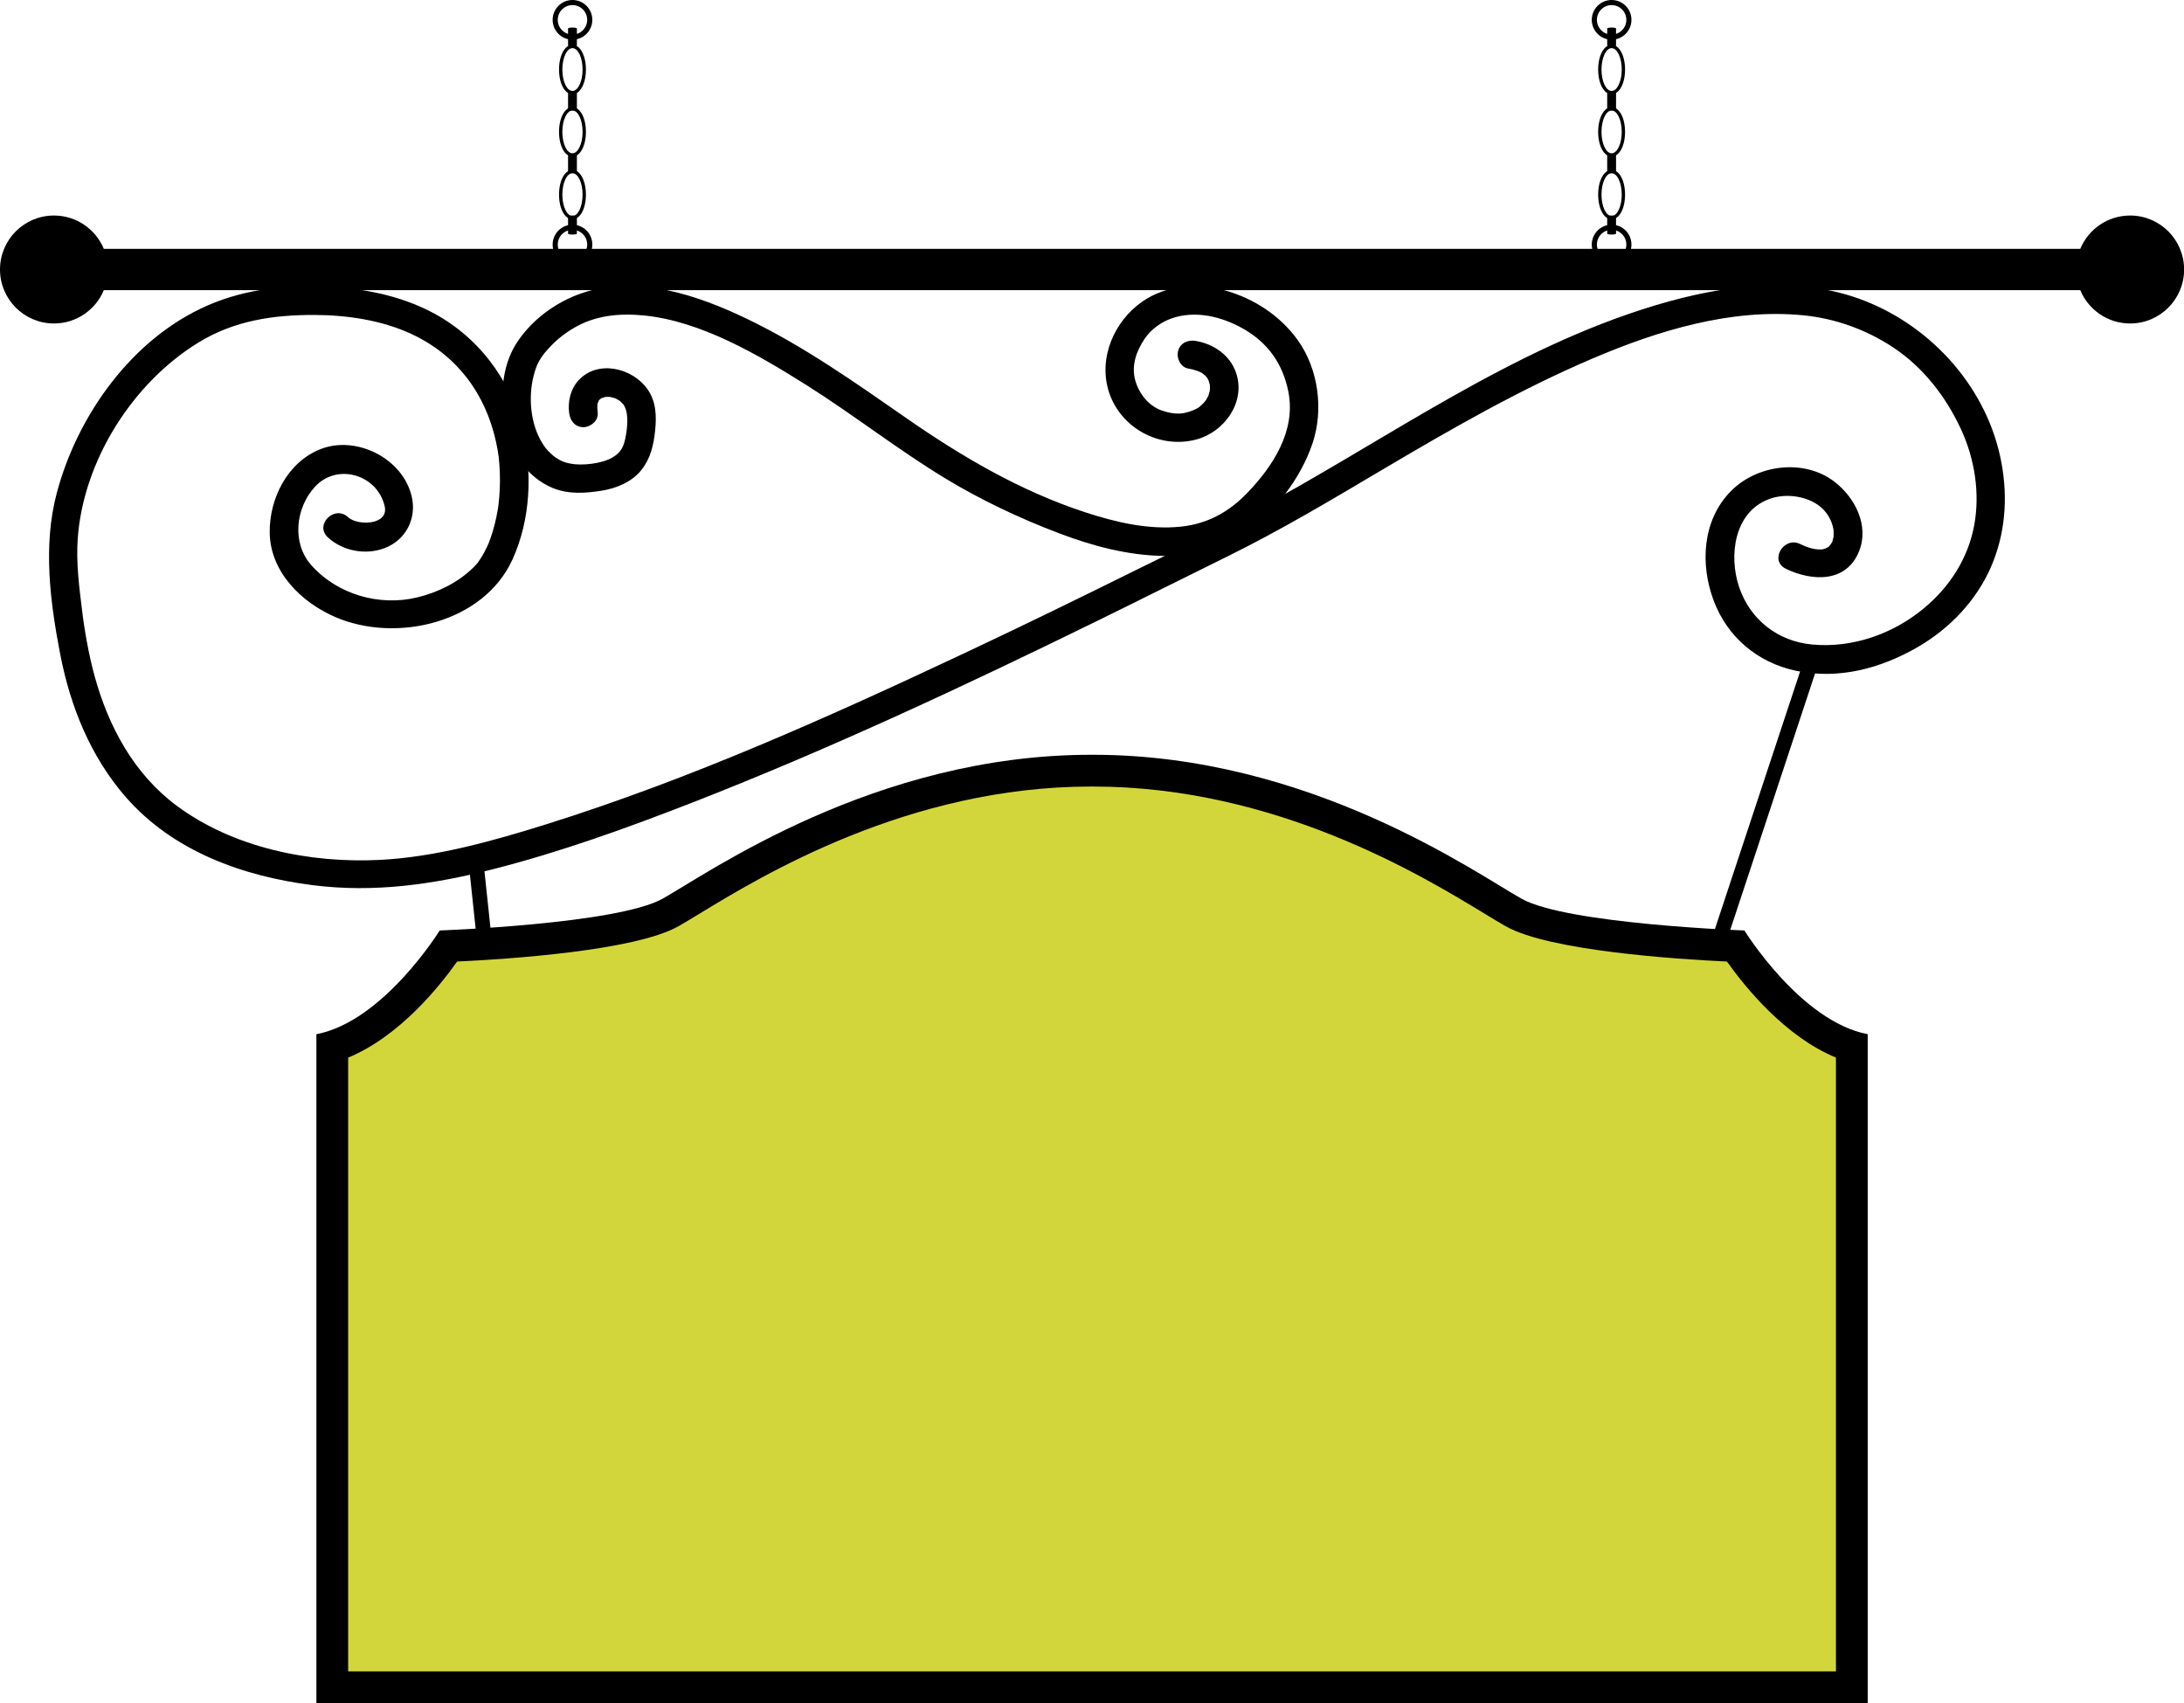 <?xml version="1.0" encoding="UTF-8" standalone="no"?><svg xmlns="http://www.w3.org/2000/svg" xmlns:xlink="http://www.w3.org/1999/xlink" fill="#000000" height="271.2" preserveAspectRatio="xMidYMid meet" version="1" viewBox="0.0 0.0 347.8 271.2" width="347.8" zoomAndPan="magnify"><g><g id="change1_3"><path d="M339.222,34.315c-3.582,0-6.65,2.191-7.941,5.308H16.535c-1.291-3.116-4.36-5.308-7.941-5.308 C3.848,34.315,0,38.163,0,42.909s3.848,8.594,8.594,8.594c3.581,0,6.65-2.193,7.941-5.309h314.746 c1.29,3.115,4.358,5.309,7.941,5.309c4.746,0,8.595-3.848,8.595-8.594S343.968,34.315,339.222,34.315z" fill="inherit"/></g><g><g id="change1_4"><path d="M91.164,17.063c-1.22,0-2.137,1.693-2.137,3.938c0,2.237,0.917,3.929,2.137,3.929c1.222,0,2.142-1.691,2.142-3.929 C93.306,18.757,92.386,17.063,91.164,17.063z M91.164,24.405c-0.891,0-1.61-1.525-1.61-3.404c0-1.884,0.72-3.408,1.61-3.408 c0.895,0,1.613,1.524,1.613,3.408C92.777,22.88,92.059,24.405,91.164,24.405z" fill="inherit"/><path d="M91.87,17.44c0,0.079-0.315,0.146-0.706,0.146l0,0c-0.384,0-0.703-0.066-0.703-0.146v-2.741 c0-0.082,0.319-0.146,0.703-0.146l0,0c0.391,0,0.706,0.064,0.706,0.146V17.44z" fill="inherit"/><path d="M91.87,7.276c0,0.08-0.315,0.144-0.706,0.144l0,0c-0.384,0-0.703-0.063-0.703-0.144V4.533 c0-0.083,0.319-0.147,0.703-0.147l0,0c0.391,0,0.706,0.064,0.706,0.147V7.276z" fill="inherit"/><path d="M91.164,27.049c-1.22,0-2.137,1.692-2.137,3.936c0,2.24,0.917,3.931,2.137,3.931c1.222,0,2.142-1.69,2.142-3.931 C93.306,28.741,92.386,27.049,91.164,27.049z M91.164,34.39c-0.891,0-1.61-1.524-1.61-3.405c0-1.886,0.72-3.405,1.61-3.405 c0.895,0,1.613,1.519,1.613,3.405C92.777,32.865,92.059,34.39,91.164,34.39z" fill="inherit"/><path d="M91.87,27.423c0,0.082-0.315,0.148-0.706,0.148l0,0c-0.384,0-0.703-0.066-0.703-0.148v-2.741 c0-0.081,0.319-0.143,0.703-0.143l0,0c0.391,0,0.706,0.063,0.706,0.143V27.423z" fill="inherit"/><path d="M91.87,37.2c0,0.079-0.315,0.144-0.706,0.144l0,0c-0.384,0-0.703-0.064-0.703-0.144v-2.743 c0-0.081,0.319-0.146,0.703-0.146l0,0c0.391,0,0.706,0.065,0.706,0.146V37.2z" fill="inherit"/><path d="M91.164,7.136c-1.22,0-2.137,1.691-2.137,3.937c0,2.242,0.917,3.931,2.137,3.931c1.222,0,2.142-1.688,2.142-3.931 C93.306,8.827,92.386,7.136,91.164,7.136z M91.164,14.477c-0.891,0-1.61-1.523-1.61-3.404c0-1.882,0.72-3.408,1.61-3.408 c0.895,0,1.613,1.526,1.613,3.408C92.777,12.954,92.059,14.477,91.164,14.477z" fill="inherit"/><path d="M91.166,0c-1.745,0-3.159,1.413-3.159,3.159c0,1.745,1.414,3.161,3.159,3.161c1.747,0,3.16-1.416,3.16-3.161 C94.326,1.413,92.913,0,91.166,0z M91.166,5.504c-1.294,0-2.344-1.054-2.344-2.345c0-1.293,1.05-2.346,2.344-2.346 s2.345,1.053,2.345,2.346C93.511,4.45,92.46,5.504,91.166,5.504z" fill="inherit"/><path d="M91.166,35.775c-1.745,0-3.159,1.413-3.159,3.16c0,1.742,1.414,3.156,3.159,3.156c1.747,0,3.16-1.414,3.16-3.156 C94.326,37.188,92.913,35.775,91.166,35.775z M91.166,41.278c-1.294,0-2.344-1.051-2.344-2.347c0-1.291,1.05-2.341,2.344-2.341 s2.345,1.05,2.345,2.341C93.511,40.227,92.46,41.278,91.166,41.278z" fill="inherit"/></g><g id="change1_2"><path d="M256.649,17.063c-1.224,0-2.143,1.693-2.143,3.938c0,2.237,0.919,3.929,2.143,3.929c1.219,0,2.139-1.691,2.139-3.929 C258.788,18.757,257.868,17.063,256.649,17.063z M256.649,24.405c-0.893,0-1.612-1.525-1.612-3.404 c0-1.884,0.72-3.408,1.612-3.408c0.893,0,1.612,1.524,1.612,3.408C258.262,22.88,257.542,24.405,256.649,24.405z" fill="inherit"/><path d="M257.355,17.44c0,0.079-0.318,0.146-0.706,0.146l0,0c-0.383,0-0.705-0.066-0.705-0.146v-2.741 c0-0.082,0.322-0.146,0.705-0.146l0,0c0.388,0,0.706,0.064,0.706,0.146V17.44z" fill="inherit"/><path d="M257.355,7.276c0,0.08-0.318,0.144-0.706,0.144l0,0c-0.383,0-0.705-0.063-0.705-0.144V4.533 c0-0.083,0.322-0.147,0.705-0.147l0,0c0.388,0,0.706,0.064,0.706,0.147V7.276z" fill="inherit"/><path d="M256.649,27.049c-1.224,0-2.143,1.692-2.143,3.936c0,2.24,0.919,3.931,2.143,3.931c1.219,0,2.139-1.69,2.139-3.931 C258.788,28.741,257.868,27.049,256.649,27.049z M256.649,34.39c-0.893,0-1.612-1.524-1.612-3.405 c0-1.886,0.72-3.405,1.612-3.405c0.893,0,1.612,1.519,1.612,3.405C258.262,32.865,257.542,34.39,256.649,34.39z" fill="inherit"/><path d="M257.355,27.423c0,0.082-0.318,0.148-0.706,0.148l0,0c-0.383,0-0.705-0.066-0.705-0.148v-2.741 c0-0.081,0.322-0.143,0.705-0.143l0,0c0.388,0,0.706,0.063,0.706,0.143V27.423z" fill="inherit"/><path d="M257.355,37.2c0,0.079-0.318,0.144-0.706,0.144l0,0c-0.383,0-0.705-0.064-0.705-0.144v-2.743 c0-0.081,0.322-0.146,0.705-0.146l0,0c0.388,0,0.706,0.065,0.706,0.146V37.2z" fill="inherit"/><path d="M256.649,7.136c-1.224,0-2.143,1.691-2.143,3.937c0,2.242,0.919,3.931,2.143,3.931c1.219,0,2.139-1.688,2.139-3.931 C258.788,8.827,257.868,7.136,256.649,7.136z M256.649,14.477c-0.893,0-1.612-1.523-1.612-3.404c0-1.882,0.72-3.408,1.612-3.408 c0.893,0,1.612,1.526,1.612,3.408C258.262,12.954,257.542,14.477,256.649,14.477z" fill="inherit"/><path d="M256.649,0c-1.745,0-3.16,1.413-3.16,3.159c0,1.745,1.415,3.161,3.16,3.161c1.745,0,3.158-1.416,3.158-3.161 C259.808,1.413,258.395,0,256.649,0z M256.649,5.504c-1.294,0-2.344-1.054-2.344-2.345c0-1.293,1.05-2.346,2.344-2.346 c1.294,0,2.344,1.053,2.344,2.346C258.993,4.45,257.943,5.504,256.649,5.504z" fill="inherit"/><path d="M256.649,35.775c-1.745,0-3.16,1.413-3.16,3.16c0,1.742,1.415,3.156,3.16,3.156c1.745,0,3.158-1.414,3.158-3.156 C259.808,37.188,258.395,35.775,256.649,35.775z M256.649,41.278c-1.294,0-2.344-1.051-2.344-2.347 c0-1.291,1.05-2.341,2.344-2.341c1.294,0,2.344,1.05,2.344,2.341C258.993,40.227,257.943,41.278,256.649,41.278z" fill="inherit"/></g></g><g id="change1_6"><path d="M95.183,65.743c-0.035-0.268-0.056-0.531-0.065-0.799c0-0.014,0.049-0.808-0.019-0.349 c0.033-0.213,0.092-0.422,0.155-0.627c-0.135,0.445,0.053-0.095,0.102-0.178c0.295-0.523-0.296,0.301,0.099-0.134 c0.074-0.082,0.53-0.419,0.099-0.113c0.148-0.104,0.314-0.186,0.475-0.268c-0.49,0.247,0.206-0.032,0.334-0.064 c0.601-0.145-0.478,0.025,0.148-0.018c0.194-0.013,0.389-0.004,0.585,0.006c0.641,0.026-0.459-0.098,0.18,0.026 c0.195,0.039,0.389,0.099,0.583,0.159c0.622,0.193-0.382-0.202,0.212,0.081c0.188,0.089,0.362,0.199,0.54,0.31 c0.558,0.344-0.299-0.278,0.206,0.153c0.063,0.052,0.613,0.653,0.361,0.327c0.97,1.254,0.767,3.373,0.525,4.888 c-0.315,1.962-0.776,2.893-2.211,3.718c-1.734,0.996-4.857,1.305-6.644,0.956c-1.066-0.207-1.467-0.405-2.325-0.947 c-0.462-0.29-1.378-1.186-1.678-1.593c-2.247-3.048-2.709-7.316-2.023-10.762c0.09-0.457,0.21-0.909,0.345-1.359 c0.064-0.219,0.141-0.433,0.215-0.646c0.009-0.022,0.287-0.696,0.105-0.279c0.409-0.936,0.944-1.677,1.306-2.102 c1.432-1.697,2.872-2.921,4.71-3.979c3.328-1.92,7.079-2.318,11.117-1.916c8.979,0.902,18.103,6.222,25.842,11.1 c7.486,4.717,14.464,10.217,22.023,14.803c5.727,3.478,11.92,6.396,18.176,8.773c5.31,2.016,10.955,3.523,16.663,3.604 c4.491,0.066,9.071-1.009,12.799-3.577c4.867-3.35,9.013-8.753,10.893-14.34c1.798-5.337,0.955-11.813-2.329-16.415 c-2.771-3.885-6.958-6.637-11.534-7.922c-4.373-1.23-9.378-0.901-13.191,1.723c-4.542,3.123-7.095,9.05-5.369,14.416 c1.852,5.758,8.098,9.132,13.922,7.575c4.475-1.196,7.902-5.953,6.342-10.587c-0.959-2.839-3.566-4.621-6.443-5.108 c-1.224-0.206-2.447,0.306-2.799,1.59c-0.304,1.104,0.364,2.589,1.589,2.799c0.928,0.155,1.967,0.509,2.369,0.83 c0.767,0.613,0.88,0.925,1.071,1.701c0.158,0.647-0.018-0.44,0.032,0.224c0.017,0.212,0.005,0.422-0.001,0.632 c-0.031,0.674,0.094-0.432-0.04,0.239c-0.042,0.212-0.109,0.419-0.175,0.625c-0.211,0.652,0.188-0.352-0.117,0.27 c-0.102,0.203-0.224,0.396-0.344,0.586c-0.116,0.179-0.507,0.595-0.904,0.942c-0.483,0.419-1.471,0.803-2.357,1.01 c-1.211,0.281-2.479,0.046-3.644-0.339c-2.142-0.714-3.693-2.685-4.295-4.797c-0.68-2.38,0.175-4.714,1.51-6.688 c1.036-1.53,2.705-2.67,4.292-3.218c3.736-1.296,7.953-0.32,11.464,1.7c3.931,2.266,6.246,5.614,7.112,10.013 c1.222,6.207-2.466,11.852-6.572,16.106c-2.964,3.075-6.387,4.911-10.519,5.342c-5.191,0.545-10.403-0.688-15.307-2.294 c-10.313-3.38-19.663-8.871-28.521-15.034c-8.113-5.643-16.242-11.377-25.167-15.686c-7.988-3.857-17.675-7.156-26.483-4.138 c-4.153,1.421-8.112,4.354-10.454,8.107c-2.291,3.67-2.509,8.477-1.755,12.622c0.8,4.393,3.393,8.521,7.612,10.268 c2.51,1.036,5.212,0.854,7.835,0.429c2.345-0.377,4.808-1.399,6.312-3.309c1.452-1.838,1.935-3.977,2.172-6.263 c0.24-2.296,0.162-4.637-1.219-6.59c-2.395-3.392-7.944-4.736-10.995-1.385c-1.269,1.397-1.708,3.325-1.48,5.167 c0.152,1.231,0.922,2.274,2.274,2.274C94.031,68.018,95.334,66.976,95.183,65.743z" fill="inherit"/><path d="M52.204,85.551c2.363,2.192,6.022,2.869,9.038,1.723c3.418-1.296,5.152-4.746,4.316-8.26 c-1.441-6.058-8.837-9.745-14.519-7.505c-5.261,2.077-8.171,7.863-8.087,13.326c0.099,6.236,5.042,11.088,10.478,13.424 c9.666,4.152,23.579,0.953,28.192-9.205c2.879-6.339,3.182-13.792,1.619-20.518c-1.897-8.17-7.239-15.136-14.722-18.952 c-4.9-2.497-10.351-3.59-15.804-3.915c-6.697-0.399-13.465,0.266-19.647,2.96C21.047,53.866,12.321,66.102,9.034,78.525 C6.82,86.887,7.978,95.845,9.602,104.23c1.607,8.285,4.833,16.265,10.426,22.673c7.565,8.666,18.698,12.634,29.834,14.038 c9.746,1.225,19.105-0.119,28.562-2.525c10.854-2.768,21.438-6.583,31.864-10.648c21.967-8.57,43.363-18.588,64.527-28.952 c6.854-3.356,13.667-6.789,20.517-10.156c8.454-4.156,16.51-8.963,24.613-13.762c10.934-6.473,21.986-12.844,33.696-17.831 c10.46-4.454,22.03-7.989,33.518-6.868c5.088,0.498,9.98,2.258,14.245,5.063c4.861,3.196,8.486,7.885,10.91,13.138 c2.164,4.692,3.022,10.164,2.071,15.258c-0.991,5.303-3.921,9.816-8.05,13.228c-4.927,4.074-11.342,6.314-17.712,5.735 c-5.509-0.499-9.945-3.974-11.689-9.207c-1.643-4.935-0.797-11.843,4.767-13.946c2.309-0.874,5.145-0.59,7.203,0.543 c1.566,0.861,2.517,2.203,2.935,3.682c0.057,0.202,0.098,0.409,0.139,0.615c0.129,0.662-0.035-0.452,0.017,0.209 c0.018,0.198,0.015,0.398,0.013,0.599c-0.004,0.132-0.01,0.263-0.023,0.394c0.046-0.283,0.046-0.297,0.004-0.035 c-0.031,0.186-0.082,0.367-0.133,0.549c-0.166,0.597,0.047-0.012-0.107,0.304c-0.08,0.162-0.178,0.313-0.273,0.465 c0.297-0.461-0.121,0.116-0.218,0.215c-0.416,0.409,0.386-0.248-0.101,0.087c-0.101,0.065-0.787,0.375-0.289,0.183 c-0.187,0.071-0.376,0.117-0.569,0.164c-0.308,0.076,0.136,0.018-0.452,0.037c-0.95,0.029-2.09-0.334-3.177-0.861 c-2.628-1.278-4.935,2.645-2.295,3.928c4.203,2.045,9.672,2.258,11.685-2.789c1.647-4.134-0.696-8.618-3.986-11.108 c-4.847-3.665-12.266-2.656-16.401,1.516c-4.599,4.637-4.959,11.676-2.755,17.505c2.179,5.767,6.96,9.79,12.964,11.099 c6.854,1.494,13.666-0.337,19.615-3.805c5.028-2.932,9.244-7.356,11.573-12.717c2.273-5.238,2.694-10.914,1.672-16.502 c-2.144-11.719-10.847-21.564-21.808-25.858c-10.571-4.141-22.571-2.487-33.158,0.675c-23.379,6.988-43.224,21.667-64.5,33.043 c-5.954,3.186-12.107,6.047-18.158,9.048c-9.14,4.533-18.312,9.003-27.544,13.345c-21.624,10.176-43.621,20.032-66.453,27.199 c-8.698,2.731-17.844,5.277-26.665,5.711c-11.135,0.552-23.305-1.912-32.364-8.66c-6.81-5.075-10.825-12.618-13.013-20.549 c-0.502-1.825-0.906-3.677-1.25-5.541c-0.157-0.845-0.296-1.691-0.425-2.543c-0.183-1.192-0.181-1.198-0.307-2.225 c-0.483-3.868-0.997-7.789-0.716-11.687c0.902-12.366,8.738-24.757,19.255-31.19c5.66-3.467,11.885-4.391,18.427-4.369 c5.234,0.016,10.696,0.83,15.416,3.011c7.325,3.388,11.86,9.586,13.521,17.238c0.406,1.868,0.518,2.888,0.596,4.931 c0.066,1.701-0.015,3.408-0.219,5.096c-0.078,0.656,0.073-0.475-0.023,0.177c-0.025,0.191-0.06,0.38-0.092,0.573 c-0.061,0.375-0.135,0.75-0.211,1.126c-0.159,0.773-0.356,1.545-0.584,2.307c-0.196,0.66-0.426,1.312-0.681,1.952 c-0.212,0.531,0.197-0.455-0.026,0.063c-0.064,0.145-0.131,0.294-0.199,0.438c-0.153,0.331-0.322,0.654-0.494,0.974 c-0.277,0.51-0.589,1.004-0.927,1.475c-0.34,0.478,0.257-0.287-0.227,0.282c-0.192,0.226-0.399,0.44-0.612,0.645 c-2.429,2.353-5.607,3.899-8.868,4.684c-6.066,1.465-12.749-0.486-16.888-5.169c-3.112-3.524-2.474-9.097,0.616-12.454 c3.506-3.811,9.894-1.971,11.091,3.077c0.73,3.066-4.306,3.182-5.831,1.771C53.272,80.343,50.048,83.553,52.204,85.551z" fill="inherit"/></g><g><g id="change1_1"><path d="M50.386,271.164V164.66c10.682-2.02,19.639-16.514,19.639-16.514s28.255-1.011,35.49-5.057 c7.236-4.043,33.766-22.917,68.222-22.917h0.345c34.454,0,60.985,18.874,68.221,22.917c7.236,4.046,35.49,5.057,35.49,5.057 s8.957,14.494,19.639,16.514v106.504H50.386z" fill="inherit"/></g><g id="change2_1"><path d="M292.375,266.107H55.443v-97.72c8.13-3.355,14.507-11.271,17.354-15.294 c8.106-0.384,28.237-1.707,35.185-5.588c0.916-0.514,2.021-1.185,3.418-2.036c9.956-6.057,33.273-20.239,62.336-20.239h0.345 c29.064,0,52.38,14.183,62.337,20.239c1.395,0.852,2.502,1.522,3.416,2.034c6.949,3.883,27.077,5.206,35.184,5.59 c2.847,4.023,9.226,11.938,17.357,15.294V266.107L292.375,266.107z" fill="#d3d63a"/></g></g><g id="change1_5"><path d="M256.061 126.507H306.018V128.866H256.061z" fill="inherit" transform="rotate(-71.694 281.034 127.685)"/><path d="M75.282 135.941H77.641V150.846H75.282z" fill="inherit" transform="rotate(-6.066 76.446 143.425)"/></g></g></svg>